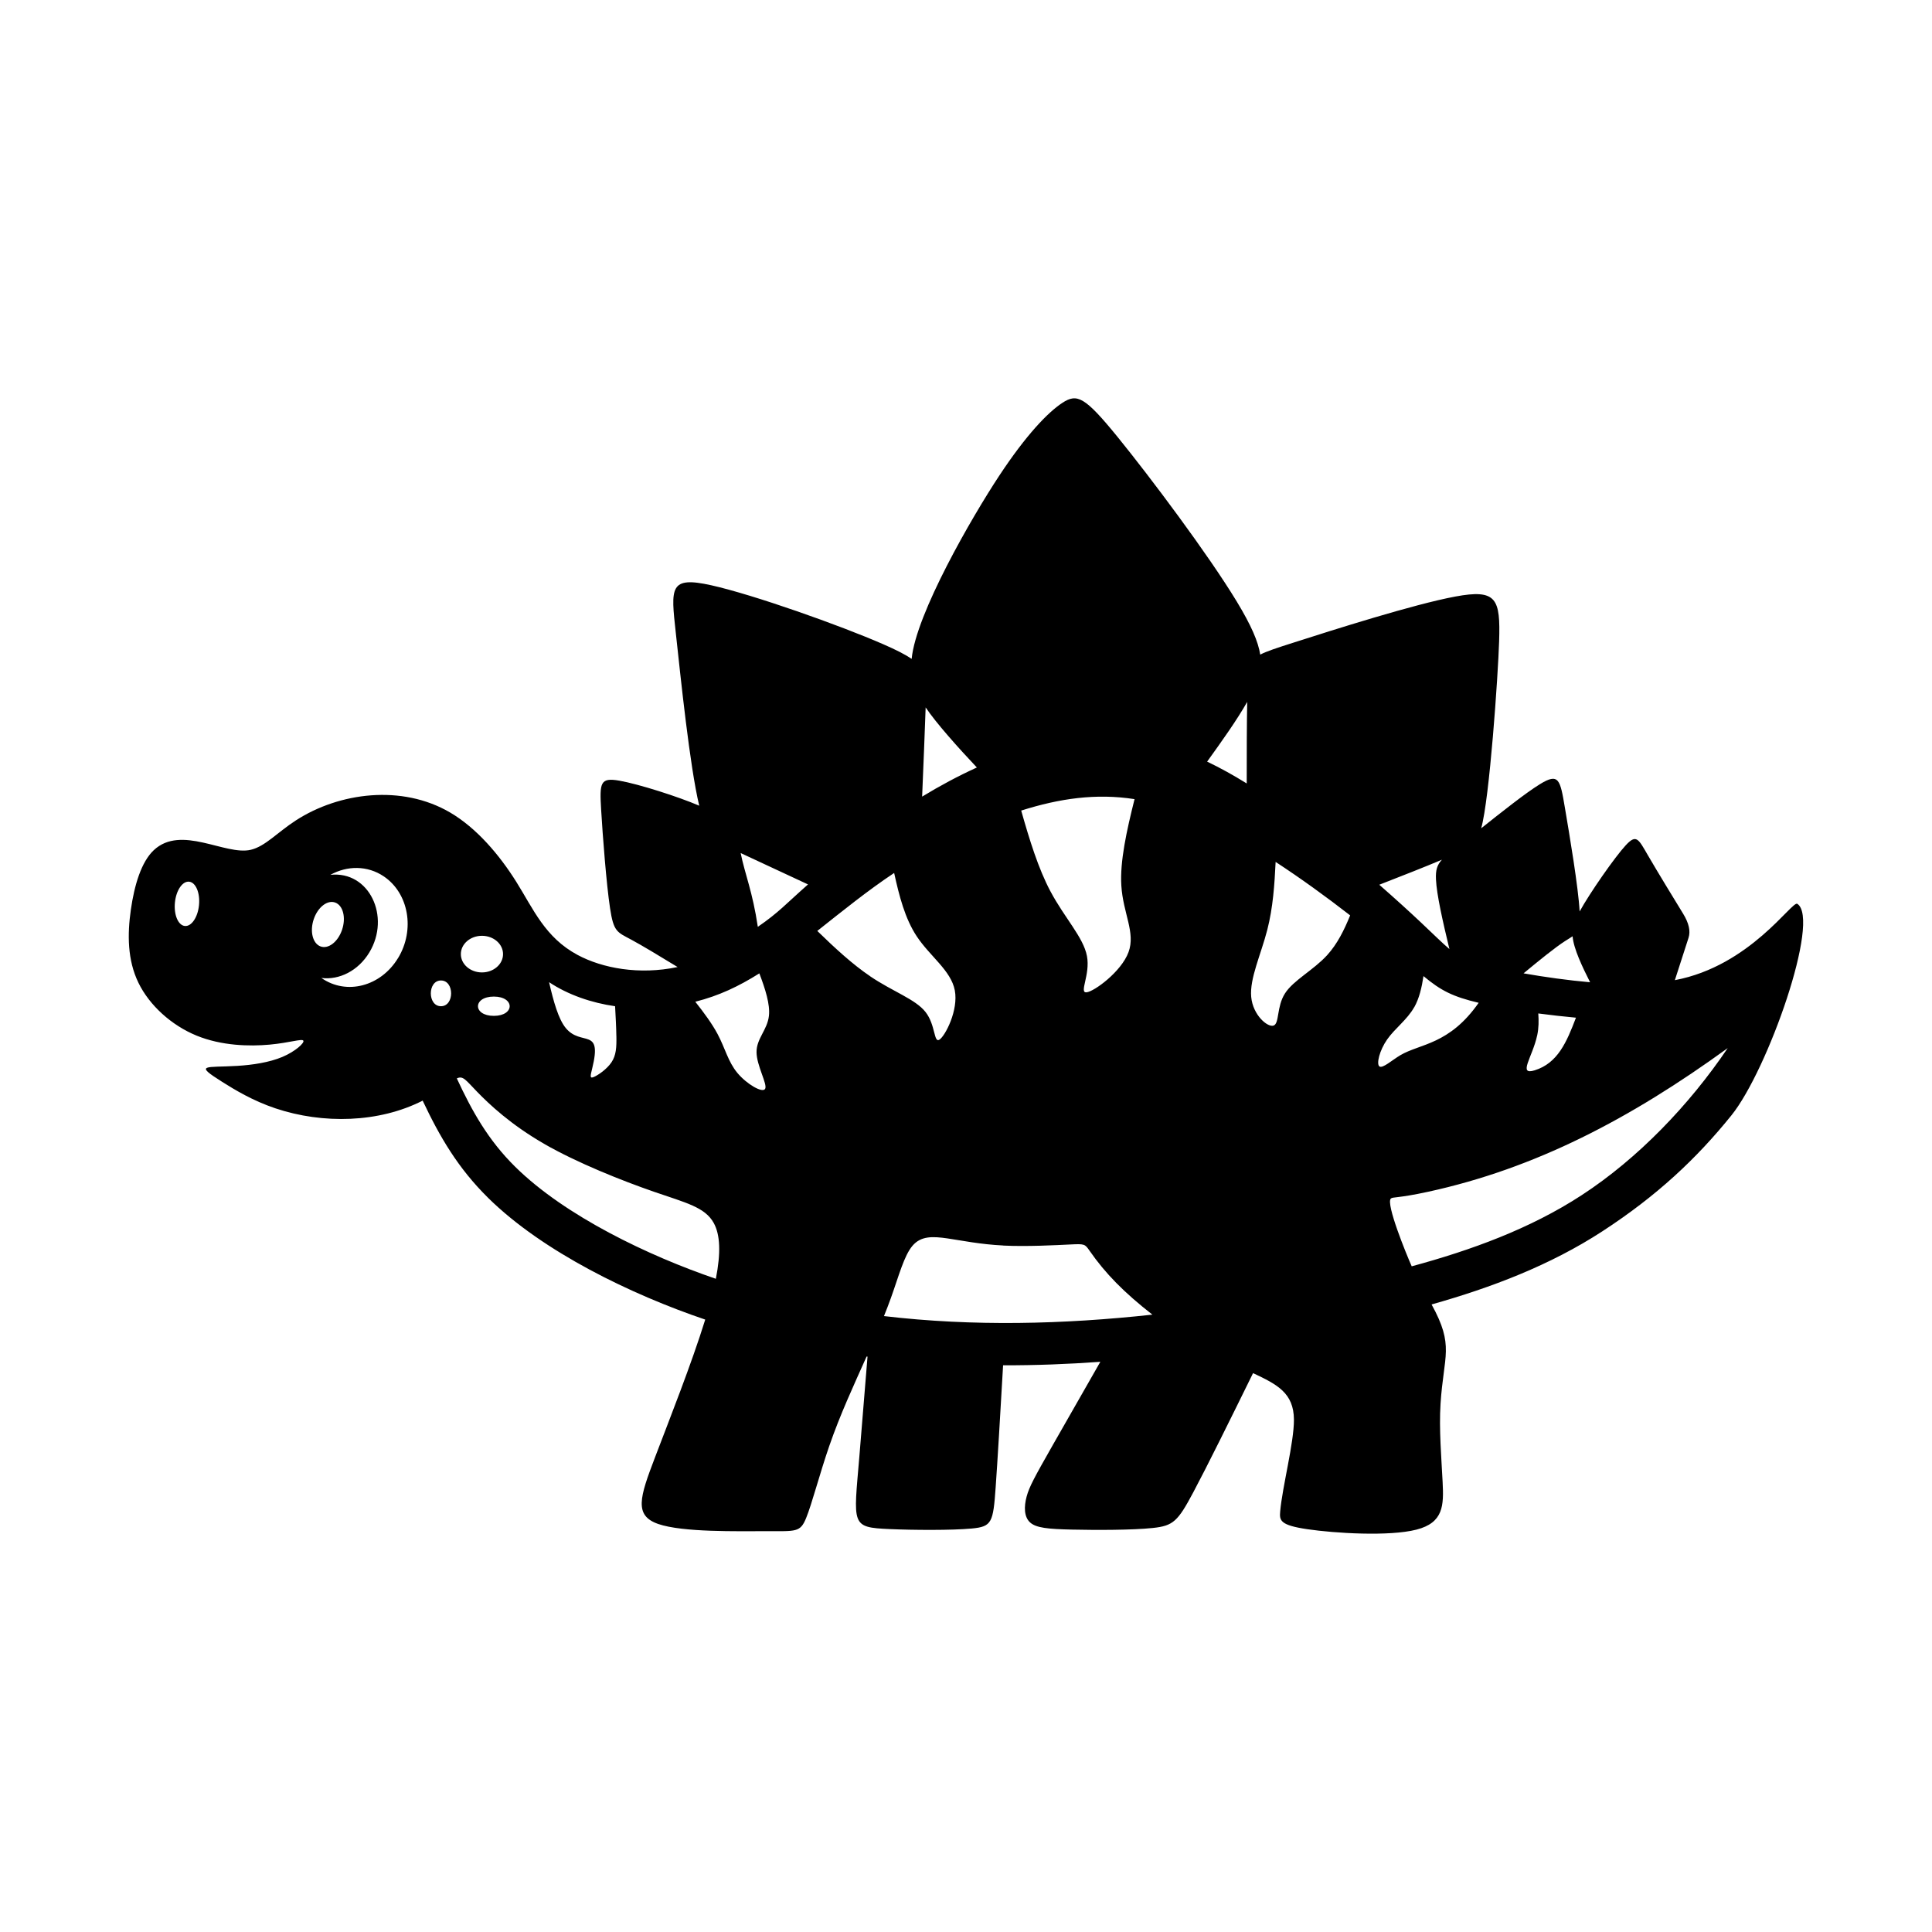 <svg width="1500" height="1500" viewBox="0 0 1500 1500" xmlns="http://www.w3.org/2000/svg">
  <!-- Original SVG transformiert und zentriert -->
  <svg x="100.0" y="309.265" width="1300" height="881.471" viewBox="0 0 523.07 354.67">
    /2000/svg" viewBox="0 0 523.07 354.67">
  <defs>
    <style>
      .cls-1 {
        fill-rule: evenodd;
      }
    </style>
  </defs>
  <path class="cls-1" d="M129.68,232.86c10.36,5.96,24.35,11.53,34.35,14.99,10,3.46,15.99,4.81,18.72,9.8,1.99,3.65,2.24,9.24.64,17.4-20.91-7.14-47.02-19.54-62.68-34.99-8.43-8.31-13.49-17.37-18.24-27.61,1.96-.92,2.71.44,6.41,4.25,3.73,3.84,10.45,10.19,20.81,16.15h0ZM112.2,249.72c17.21,16.98,44.94,30.3,67.87,38.07-4.22,13.66-11.24,31.36-15.7,43.07-4.75,12.45-6.61,18.13,1.01,20.78,7.62,2.64,24.73,2.25,33.91,2.25s10.46.39,12.29-4.07c1.83-4.47,4.22-13.8,7.23-22.51,3.46-10.01,7.62-18.9,11.67-27.98.1.01.2.03.29.04-.98,12.07-1.88,23.22-2.55,31.21-1.8,21.56-2.76,22.12,9.51,22.66,7.15.32,19.33.41,25.61-.18,6.29-.59,6.68-1.86,7.46-12.9.6-8.44,1.43-22.59,2.32-38.09,10.16.03,20.27-.36,30.38-1.09-5.96,10.41-11.34,19.82-15.01,26.28-5.57,9.8-7.21,12.79-8.03,15.87-.82,3.08-.82,6.25,1.06,8,1.88,1.75,5.64,2.1,13.18,2.27,7.54.17,18.85.17,25.22-.51,6.36-.68,7.78-2.04,12.65-11.2,4.31-8.09,11.32-22.28,18.64-37.17,7.59,3.56,12.71,6.22,12.77,14.52.05,7.13-3.64,21.07-4.3,28.71-.24,2.79-.07,4.27,8.5,5.53,8.57,1.26,25.53,2.31,34.04.14,8.51-2.17,8.58-7.57,8.21-14.87-.36-7.3-1.16-16.51-.65-24.48.98-15.22,4.38-17.99-2.8-31,18.65-5.26,37.03-12.22,53.42-22.9,16.98-11.06,29.37-22.68,40.25-36.18,11.36-14.09,27.96-61.26,20.58-66.08-1.62-1.06-14.72,19.42-38.25,23.85,1.74-5.4,3.39-10.5,4.27-13.23q1.01-3.12-1.67-7.5c-2.68-4.37-8.03-13.12-11.02-18.28-2.99-5.15-3.61-6.71-6.94-3.11-3.41,3.69-11.14,14.78-14.39,20.66-.4-7.53-3.13-23.72-4.61-32.45-1.48-8.76-1.88-10.96-7.8-7.31-4.45,2.73-12.01,8.75-18.34,13.77,2.61-9.18,5.27-47.81,5.6-58.42.42-13.33-.73-16.39-13.74-13.96s-37.9,10.35-50.73,14.46c-4.97,1.59-8.13,2.61-10.16,3.67-.63-4.07-2.81-9.12-7.34-16.6-8.93-14.72-27.01-38.84-37.24-51.42-10.24-12.58-12.64-13.63-17.21-10.64-4.57,2.99-11.32,10.02-19.72,22.74-8.59,13-26.04,43.21-27.38,57.25-1.99-1.36-4.84-2.81-8.9-4.58-13.51-5.91-40.44-15.44-53.65-18.4-13.2-2.95-12.68.68-11.14,14.77,1.54,14.12,4.36,41.68,7.33,54.08-6.54-2.81-18.87-6.75-24.95-7.82-6.01-1.05-6.19.63-5.7,8.96.49,8.34,1.65,23.33,2.78,30.82,1.12,7.5,2.2,7.5,6.66,9.9,3.37,1.82,8.68,5.01,14.45,8.54-12.03,2.54-23.5.36-31.22-3.77-10.18-5.45-13.81-14.29-19.17-22.85-5.36-8.55-12.45-16.82-20.63-21.63-15.14-8.89-34.7-6.28-48.16,2.4-5.82,3.75-9.63,8.17-14.18,9.23-7.96,1.85-21.68-7.92-30.26.1-3.91,3.65-6.09,10.96-7.18,18.62-1.09,7.66-1.09,15.67,2.36,22.79,3.45,7.11,10.36,13.33,18.17,16.53,7.81,3.2,16.54,3.39,22.81,2.82,6.27-.58,10.09-1.92,10.54-1.25.45.67-2.45,3.36-6.54,5.09-4.09,1.73-9.36,2.5-13.99,2.79-10.03.62-13.8-.66-4.82,5,3.82,2.4,9.45,5.86,16.63,8.27,14.84,4.97,32.38,4.55,46-2.41,5.31,11.26,11.03,21.08,20.4,30.32h0ZM273.19,264.67c7.31.36,16.35-.12,20.89-.34,4.54-.22,4.58-.17,6.08,1.99,4.92,7.08,10.72,12.99,19.6,19.93-27.88,3.03-55.95,3.73-83.85.45.78-1.93,1.51-3.83,2.18-5.7,2.45-6.82,4.09-13.17,6.73-16.27,2.64-3.1,6.28-2.96,10.89-2.3,4.61.67,10.18,1.86,17.49,2.22h0ZM394.24,250c.61-.59,2.06-.05,11.67-2.14,33.44-7.28,63.02-22.71,93.58-44.88-11.98,17.74-28.02,34.48-45.63,45.95-16.15,10.53-34.59,17.2-53.09,22.22-1.72-3.86-8.14-19.6-6.52-21.16h0ZM401.57,190.21c1.55-2.76,2.34-6.14,2.88-9.72,5.47,4.57,9.21,6.44,17.24,8.34-9.16,13.12-18.31,12.74-24.45,16.36-2.61,1.54-5.58,4.26-6.56,3.51-.99-.75.01-4.97,2.42-8.42s6.23-6.13,8.46-10.09h0ZM439.97,199.02c.5-2.36.51-4.63.34-6.86,3.99.53,7.96.96,11.77,1.32-2.92,7.68-5.7,14.2-12.89,16.44-5.38,1.68-.65-4.21.77-10.9h0ZM231.59,180.53c-5.39-3.63-10.93-8.71-16.51-14.15,7.82-6.19,15.67-12.56,24.01-18.11,1.58,7.2,3.38,14.22,7.04,19.77,4.16,6.3,10.72,10.69,11.91,16.91,1.18,6.22-3.01,14.26-4.81,15.4-1.79,1.14-1.18-4.62-4.34-8.64s-10.1-6.3-17.31-11.17h0ZM287.92,154.03c-3.81-7.19-6.55-16.1-9.14-25.25,11.95-3.78,23.37-5.45,35.41-3.57-2.47,9.85-4.6,19.45-4.13,27.02.54,8.67,4.5,14.68,2.24,20.79-2.25,6.1-10.72,12.3-13.12,12.54-2.41.24,1.24-5.47.14-11.33-1.11-5.86-6.97-11.87-11.39-20.2h0ZM355.65,166.06c1.8-7.02,2.26-14.13,2.61-21.24,7.94,5.2,15.73,10.84,23.28,16.7-1.86,4.59-4.01,8.93-7.16,12.4-4.33,4.75-10.57,7.85-13.21,12-2.64,4.15-1.7,9.36-3.54,10.02-1.84.66-6.47-3.23-7-8.95-.53-5.72,3.05-13.27,5.02-20.93ZM152.32,199.27c.06,3.45-.07,5.96-1.53,8.14-1.46,2.19-4.23,4.05-5.53,4.6-1.29.54-1.1-.24-.5-2.67,3.23-13.11-3.37-6.72-8.25-12.62-2.3-2.79-3.84-8.31-5.22-14.33,6.02,4,13.34,6.47,20.62,7.51.19,3.4.36,6.67.4,9.37h0ZM114.03,186.89c6.6,0,6.6,6.02,0,6.02s-6.6-6.02,0-6.02ZM97.52,181.86c4.23,0,4.23,8.04,0,8.04s-4.23-8.04,0-8.04ZM199.97,192.91c-.5,4.41-3.89,7.09-3.87,11.33.02,4.23,3.47,10.02,2.69,11.46-.77,1.45-5.76-1.45-8.68-4.97-2.92-3.52-3.79-7.66-6.19-12.16-1.72-3.22-4.22-6.62-6.95-10.07,7.42-1.88,13.56-4.8,20.01-8.86,1.87,4.94,3.39,9.68,2.99,13.26h0ZM110.32,167.9c3.64,0,6.59,2.56,6.59,5.72s-2.95,5.72-6.59,5.72-6.59-2.56-6.59-5.72,2.95-5.72,6.59-5.72ZM84.13,174.82c-5.37,8.9-16.14,11.74-23.97,6.25,5.56.71,11.51-2.22,14.98-7.97,6.75-11.18-.03-25.56-12.17-24.24,5.25-2.92,11.58-2.97,16.69.48,7.79,5.26,9.8,16.67,4.48,25.48h0ZM66.61,166.05c-1.29,3.78-4.3,6.09-6.74,5.16s-3.38-4.74-2.09-8.52c1.29-3.78,4.3-6.09,6.74-5.16,2.44.93,3.38,4.74,2.09,8.52h0ZM18.86,151c2.08.23,3.45,3.52,3.07,7.34-.38,3.82-2.38,6.73-4.45,6.49-2.08-.23-3.45-3.52-3.07-7.34.38-3.82,2.38-6.73,4.45-6.49ZM212.18,151.85c-7.07,6.24-9.07,8.7-15.68,13.25-1.64-11.01-4-16.34-5.36-23.05.53.24,17.07,7.93,21.04,9.8h0ZM264.93,115.32c-5.8,2.64-11.55,5.72-17.1,9.1.43-10.34.85-20.55,1.1-27.87,3.13,4.72,10.25,12.69,16,18.77h0ZM349.23,120.31c-4.1-2.54-8.21-4.84-12.37-6.82,4.67-6.49,9.28-12.95,12.52-18.66-.14,6.92-.15,16.12-.15,25.49h0ZM403.47,163.56c-3.35-3.15-7.75-7.17-12.83-11.61,7.12-2.78,14.16-5.53,19.57-7.82-1.51,1.64-2,3.24-1.86,6.16.22,4.76,2.1,13.03,4.2,21.75-2.17-1.82-4.75-4.41-9.08-8.48h0ZM448.67,169.55c.92-.6,1.71-1.04,2.36-1.5.3,3.87,3.1,9.66,5.47,14.37-6.87-.61-14.26-1.64-20.79-2.79,4.96-4.1,9.77-8.02,12.96-10.08Z"/>

  </svg>
</svg>